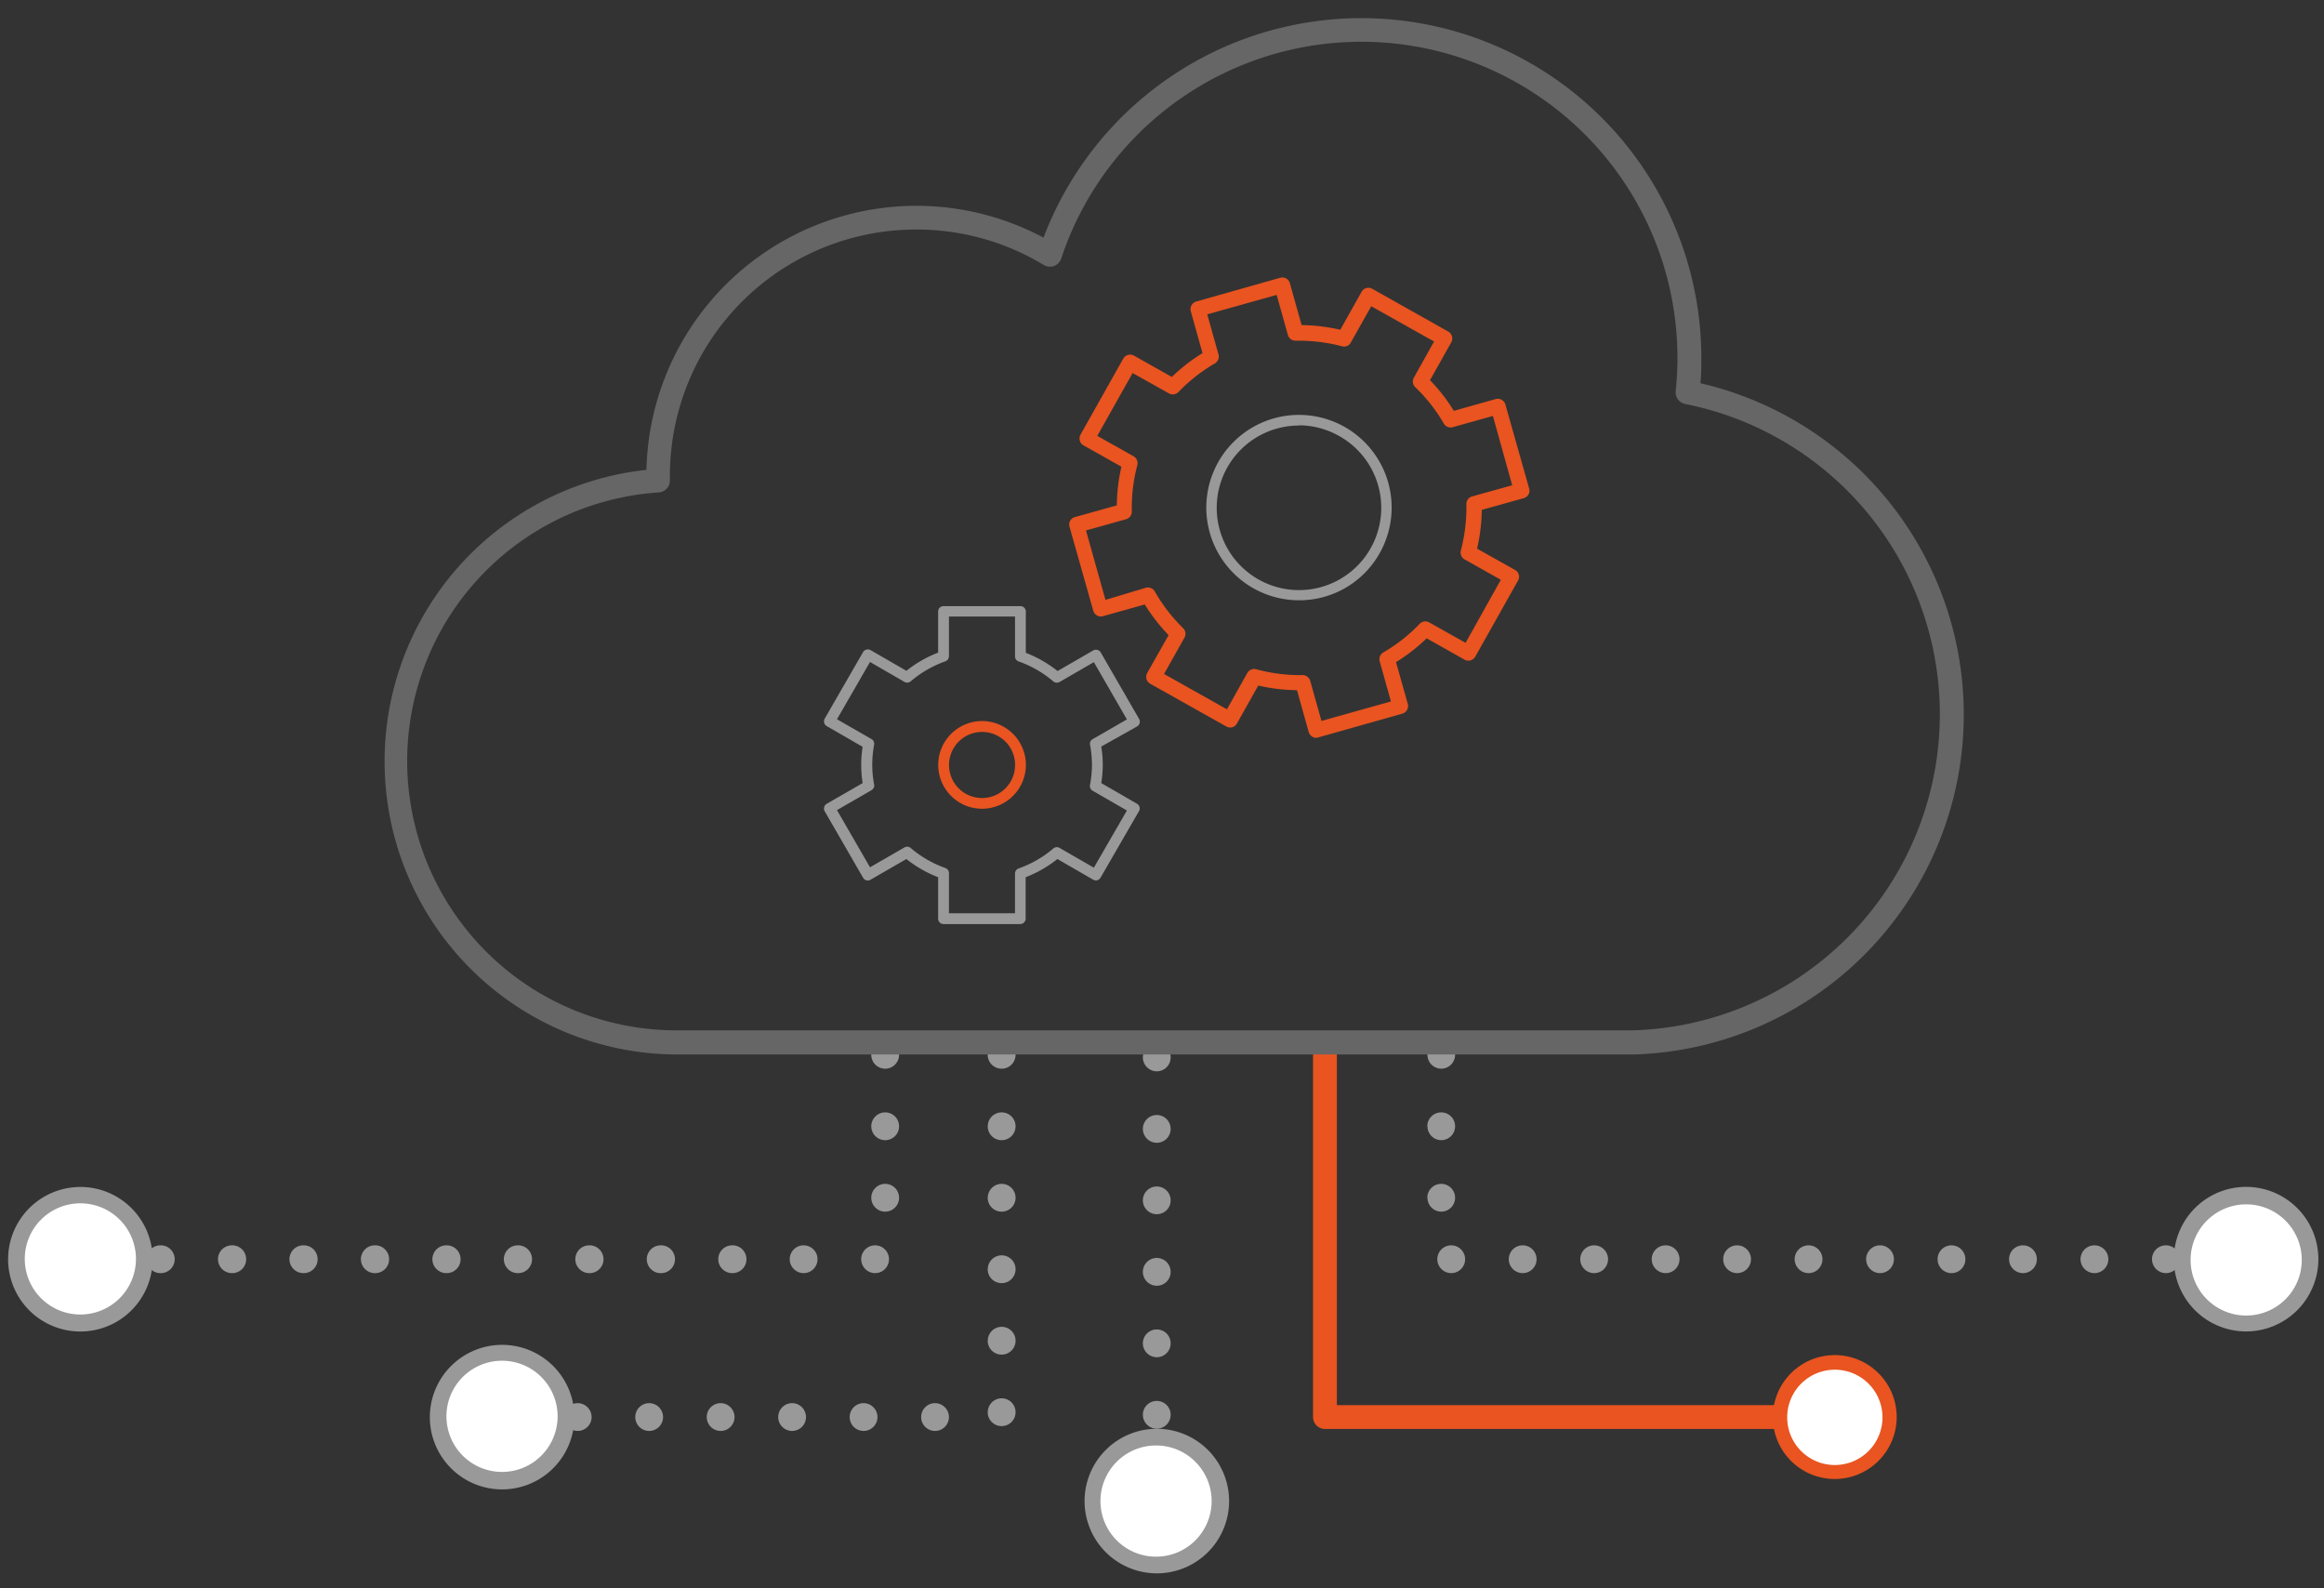 <svg xmlns="http://www.w3.org/2000/svg" viewBox="0 0 292.66 200"><rect x="0" y="0" width="292.66" height="200" fill="#333333" stroke="none"/><defs><style>.cls-1{fill:#e95420;}.cls-2{fill:#fff;}.cls-3{fill:#999;}.cls-4{fill:#666;}</style></defs><title>Artboard 2 copy 3</title><g id="Layer_2" data-name="Layer 2"><path class="cls-1" d="M231.45,179.92h-64.6a1.5,1.5,0,0,1-1.5-1.5V132.81a1.5,1.5,0,0,1,3,0v44.11h63.1a1.5,1.5,0,0,1,0,3Z"/><path class="cls-2" d="M231.06,185.3a6.88,6.88,0,1,0-6.88-6.88A6.89,6.89,0,0,0,231.06,185.3Z"/><path class="cls-1" d="M231.06,186.22a7.8,7.8,0,1,1,7.79-7.8,7.81,7.81,0,0,1-7.79,7.8Zm0-13.76a6,6,0,1,0,6,6,6,6,0,0,0-6-6Z"/><path class="cls-3" d="M108.45,158.55a1.75,1.75,0,0,1,1.75-1.75h0a1.75,1.75,0,0,1,1.75,1.75h0a1.75,1.75,0,0,1-1.75,1.75h0A1.76,1.76,0,0,1,108.45,158.55Zm-9,0a1.75,1.75,0,0,1,1.75-1.75h0a1.75,1.75,0,0,1,1.75,1.75h0a1.75,1.75,0,0,1-1.75,1.75h0A1.76,1.76,0,0,1,99.45,158.55Zm-9,0a1.75,1.75,0,0,1,1.75-1.75h0A1.75,1.75,0,0,1,94,158.55h0a1.75,1.75,0,0,1-1.75,1.75h0A1.76,1.76,0,0,1,90.45,158.55Zm-9,0a1.75,1.75,0,0,1,1.75-1.75h0A1.75,1.75,0,0,1,85,158.55h0a1.75,1.75,0,0,1-1.75,1.75h0A1.75,1.75,0,0,1,81.45,158.55Zm-9,0a1.75,1.75,0,0,1,1.75-1.75h0A1.75,1.75,0,0,1,76,158.55h0a1.75,1.75,0,0,1-1.75,1.75h0A1.76,1.76,0,0,1,72.45,158.55Zm-9,0a1.75,1.75,0,0,1,1.75-1.75h0A1.75,1.75,0,0,1,67,158.55h0a1.75,1.75,0,0,1-1.75,1.75h0A1.76,1.76,0,0,1,63.45,158.55Zm-9,0a1.75,1.75,0,0,1,1.75-1.75h0A1.75,1.75,0,0,1,58,158.55h0a1.75,1.75,0,0,1-1.75,1.75h0A1.76,1.76,0,0,1,54.45,158.55Zm-9,0a1.75,1.75,0,0,1,1.75-1.75h0A1.75,1.75,0,0,1,49,158.55h0a1.75,1.75,0,0,1-1.75,1.75h0A1.76,1.76,0,0,1,45.45,158.55Zm-9,0a1.75,1.75,0,0,1,1.75-1.75h0A1.75,1.75,0,0,1,40,158.55h0a1.75,1.75,0,0,1-1.75,1.75h0A1.76,1.76,0,0,1,36.45,158.55Zm-9,0a1.75,1.75,0,0,1,1.75-1.75h0A1.75,1.75,0,0,1,31,158.55h0a1.75,1.75,0,0,1-1.75,1.75h0A1.76,1.76,0,0,1,27.45,158.55Zm-9,0a1.75,1.75,0,0,1,1.75-1.75h0A1.75,1.75,0,0,1,22,158.55h0a1.75,1.75,0,0,1-1.75,1.75h0A1.76,1.76,0,0,1,18.45,158.55Zm-9,0a1.75,1.75,0,0,1,1.75-1.75h0A1.75,1.75,0,0,1,13,158.55h0a1.75,1.75,0,0,1-1.75,1.75h0A1.76,1.76,0,0,1,9.45,158.55Zm100.27-7.74a1.75,1.75,0,0,1,1.75-1.75h0a1.75,1.75,0,0,1,1.75,1.75h0a1.75,1.75,0,0,1-1.75,1.75h0A1.75,1.75,0,0,1,109.72,150.81Zm0-9a1.75,1.75,0,0,1,1.75-1.75h0a1.75,1.75,0,0,1,1.75,1.75h0a1.75,1.75,0,0,1-1.75,1.75h0A1.75,1.75,0,0,1,109.72,141.81Zm0-9a1.75,1.75,0,0,1,1.75-1.75h0a1.76,1.76,0,0,1,1.75,1.75h0a1.75,1.75,0,0,1-1.75,1.75h0A1.75,1.75,0,0,1,109.72,132.81Z"/><path class="cls-2" d="M10.12,150.52a8,8,0,1,0,8,8A8,8,0,0,0,10.12,150.52Z"/><path class="cls-3" d="M10.12,149.45a9.1,9.1,0,1,1-9.1,9.1,9.11,9.11,0,0,1,9.1-9.1Zm0,16.06a7,7,0,1,0-7-7,7,7,0,0,0,7,7Z"/><path class="cls-3" d="M116,178.42a1.75,1.75,0,0,1,1.75-1.75h0a1.76,1.76,0,0,1,1.75,1.75h0a1.75,1.75,0,0,1-1.75,1.75h0A1.75,1.75,0,0,1,116,178.42Zm-9,0a1.75,1.75,0,0,1,1.75-1.75h0a1.76,1.76,0,0,1,1.75,1.75h0a1.75,1.75,0,0,1-1.75,1.75h0A1.75,1.75,0,0,1,107,178.42Zm-9,0a1.75,1.75,0,0,1,1.75-1.75h0a1.76,1.76,0,0,1,1.75,1.75h0a1.75,1.75,0,0,1-1.75,1.75h0A1.75,1.75,0,0,1,98,178.42Zm-9,0a1.75,1.75,0,0,1,1.75-1.75h0a1.76,1.76,0,0,1,1.75,1.75h0a1.75,1.75,0,0,1-1.75,1.75h0A1.75,1.75,0,0,1,89,178.42Zm-9,0a1.75,1.75,0,0,1,1.75-1.75h0a1.76,1.76,0,0,1,1.75,1.75h0a1.75,1.75,0,0,1-1.75,1.75h0A1.75,1.75,0,0,1,80,178.42Zm-9,0a1.75,1.75,0,0,1,1.75-1.75h0a1.76,1.76,0,0,1,1.75,1.75h0a1.75,1.75,0,0,1-1.75,1.75h0A1.75,1.75,0,0,1,71,178.42Zm-9,0a1.75,1.75,0,0,1,1.75-1.75h0a1.76,1.76,0,0,1,1.75,1.75h0a1.75,1.75,0,0,1-1.75,1.75h0A1.75,1.75,0,0,1,62,178.42Zm62.39-.61a1.75,1.75,0,0,1,1.75-1.75h0a1.75,1.75,0,0,1,1.75,1.75h0a1.75,1.75,0,0,1-1.75,1.75h0A1.75,1.75,0,0,1,124.38,177.81Zm0-9a1.75,1.75,0,0,1,1.75-1.75h0a1.75,1.75,0,0,1,1.75,1.75h0a1.75,1.75,0,0,1-1.75,1.75h0A1.75,1.75,0,0,1,124.38,168.81Zm0-9a1.75,1.75,0,0,1,1.75-1.75h0a1.75,1.75,0,0,1,1.75,1.75h0a1.75,1.75,0,0,1-1.75,1.75h0A1.75,1.75,0,0,1,124.38,159.81Zm0-9a1.75,1.75,0,0,1,1.75-1.75h0a1.75,1.75,0,0,1,1.75,1.75h0a1.75,1.75,0,0,1-1.75,1.75h0A1.75,1.75,0,0,1,124.38,150.81Zm0-9a1.75,1.75,0,0,1,1.75-1.75h0a1.75,1.75,0,0,1,1.75,1.75h0a1.75,1.75,0,0,1-1.75,1.75h0A1.75,1.75,0,0,1,124.38,141.81Zm0-9a1.75,1.75,0,0,1,1.75-1.75h0a1.76,1.76,0,0,1,1.75,1.75h0a1.75,1.75,0,0,1-1.75,1.75h0A1.75,1.75,0,0,1,124.38,132.81Z"/><path class="cls-2" d="M63.22,170.4a8,8,0,1,0,8,8A8,8,0,0,0,63.22,170.4Z"/><path class="cls-3" d="M63.22,169.33a9.1,9.1,0,1,1-9.09,9.09,9.11,9.11,0,0,1,9.09-9.09Zm0,16a7,7,0,1,0-7-7,7,7,0,0,0,7,7Z"/><path class="cls-3" d="M280,158.55a1.75,1.75,0,0,1,1.75-1.75h0a1.75,1.75,0,0,1,1.75,1.75h0a1.75,1.75,0,0,1-1.75,1.75h0A1.75,1.75,0,0,1,280,158.55Zm-9,0a1.75,1.75,0,0,1,1.75-1.75h0a1.75,1.75,0,0,1,1.75,1.75h0a1.75,1.75,0,0,1-1.75,1.75h0A1.76,1.76,0,0,1,271,158.55Zm-9,0a1.75,1.75,0,0,1,1.75-1.75h0a1.75,1.75,0,0,1,1.75,1.75h0a1.75,1.75,0,0,1-1.75,1.75h0A1.76,1.76,0,0,1,262,158.55Zm-9,0a1.75,1.75,0,0,1,1.75-1.75h0a1.75,1.75,0,0,1,1.75,1.75h0a1.75,1.75,0,0,1-1.75,1.75h0A1.76,1.76,0,0,1,253,158.55Zm-9,0a1.75,1.75,0,0,1,1.75-1.75h0a1.75,1.75,0,0,1,1.75,1.75h0a1.75,1.75,0,0,1-1.75,1.75h0A1.75,1.75,0,0,1,244,158.55Zm-9,0a1.75,1.75,0,0,1,1.75-1.75h0a1.75,1.75,0,0,1,1.75,1.75h0a1.75,1.75,0,0,1-1.75,1.75h0A1.76,1.76,0,0,1,235,158.55Zm-9,0a1.75,1.75,0,0,1,1.75-1.75h0a1.75,1.75,0,0,1,1.75,1.75h0a1.75,1.75,0,0,1-1.75,1.75h0A1.76,1.76,0,0,1,226,158.55Zm-9,0a1.75,1.75,0,0,1,1.75-1.75h0a1.75,1.75,0,0,1,1.75,1.75h0a1.75,1.75,0,0,1-1.75,1.75h0A1.76,1.76,0,0,1,217,158.55Zm-9,0a1.75,1.75,0,0,1,1.75-1.75h0a1.75,1.75,0,0,1,1.75,1.75h0a1.75,1.75,0,0,1-1.75,1.75h0A1.76,1.76,0,0,1,208,158.55Zm-9,0a1.75,1.75,0,0,1,1.75-1.75h0a1.75,1.75,0,0,1,1.75,1.75h0a1.75,1.75,0,0,1-1.75,1.75h0A1.75,1.75,0,0,1,199,158.55Zm-9,0a1.75,1.75,0,0,1,1.75-1.75h0a1.75,1.75,0,0,1,1.75,1.75h0a1.75,1.75,0,0,1-1.75,1.75h0A1.76,1.76,0,0,1,190,158.55Zm-9,0a1.75,1.75,0,0,1,1.75-1.75h0a1.75,1.75,0,0,1,1.75,1.75h0a1.75,1.75,0,0,1-1.75,1.75h0A1.76,1.76,0,0,1,181,158.55Zm-1.26-7.74a1.75,1.75,0,0,1,1.75-1.75h0a1.75,1.75,0,0,1,1.75,1.75h0a1.75,1.75,0,0,1-1.75,1.75h0A1.75,1.75,0,0,1,179.76,150.81Zm0-9a1.75,1.75,0,0,1,1.75-1.75h0a1.75,1.75,0,0,1,1.75,1.75h0a1.75,1.75,0,0,1-1.75,1.75h0A1.75,1.75,0,0,1,179.76,141.81Zm0-9a1.75,1.75,0,0,1,1.75-1.75h0a1.75,1.75,0,0,1,1.75,1.75h0a1.75,1.75,0,0,1-1.75,1.75h0A1.75,1.75,0,0,1,179.76,132.81Z"/><path class="cls-2" d="M282.86,166.58a8,8,0,1,0-8-8A8,8,0,0,0,282.86,166.58Z"/><path class="cls-3" d="M282.86,167.64a9.1,9.1,0,1,1,9.09-9.09,9.1,9.1,0,0,1-9.09,9.09Zm0-16a7,7,0,1,0,7,7,7,7,0,0,0-7-7Z"/><path class="cls-3" d="M143.92,187.14a1.75,1.75,0,0,1,1.75-1.75h0a1.75,1.75,0,0,1,1.75,1.75h0a1.75,1.75,0,0,1-1.75,1.75h0A1.76,1.76,0,0,1,143.92,187.14Zm0-9a1.75,1.75,0,0,1,1.75-1.75h0a1.75,1.75,0,0,1,1.75,1.75h0a1.75,1.75,0,0,1-1.75,1.75h0A1.76,1.76,0,0,1,143.92,178.14Zm0-9a1.75,1.75,0,0,1,1.75-1.75h0a1.75,1.75,0,0,1,1.75,1.75h0a1.75,1.75,0,0,1-1.75,1.75h0A1.76,1.76,0,0,1,143.92,169.14Zm0-9a1.75,1.75,0,0,1,1.75-1.75h0a1.75,1.75,0,0,1,1.75,1.75h0a1.75,1.75,0,0,1-1.75,1.75h0A1.76,1.76,0,0,1,143.92,160.14Zm0-9a1.75,1.75,0,0,1,1.75-1.75h0a1.75,1.75,0,0,1,1.75,1.75h0a1.74,1.74,0,0,1-1.75,1.74h0A1.75,1.75,0,0,1,143.92,151.14Zm0-9a1.75,1.75,0,0,1,1.75-1.75h0a1.75,1.75,0,0,1,1.75,1.75h0a1.75,1.75,0,0,1-1.75,1.75h0A1.76,1.76,0,0,1,143.92,142.14Zm0-9a1.75,1.75,0,0,1,1.75-1.75h0a1.75,1.75,0,0,1,1.75,1.75h0a1.75,1.75,0,0,1-1.75,1.75h0A1.76,1.76,0,0,1,143.92,133.14Z"/><path class="cls-2" d="M137.65,189a8,8,0,1,0,8-8A8,8,0,0,0,137.65,189Z"/><path class="cls-3" d="M136.58,189a9.1,9.1,0,1,1,9.09,9.1,9.1,9.1,0,0,1-9.09-9.1Zm16,0a7,7,0,1,0-7,7,7,7,0,0,0,7-7Z"/><path class="cls-3" d="M163.59,75.58a11.67,11.67,0,1,1,10.19-6A11.6,11.6,0,0,1,163.59,75.58Zm0-22a10.36,10.36,0,1,0,5.07,1.33A10.38,10.38,0,0,0,163.63,53.55Z"/><path class="cls-3" d="M128.5,116.35h-9.68a.68.68,0,0,1-.68-.68v-5.22a15.1,15.1,0,0,1-4-2.29l-4.52,2.61a.65.65,0,0,1-.51.07.68.68,0,0,1-.42-.32l-4.84-8.38a.7.7,0,0,1,.25-.93l4.53-2.61a15.12,15.12,0,0,1-.18-2.29,14.89,14.89,0,0,1,.18-2.28l-4.53-2.61a.7.7,0,0,1-.25-.93l4.84-8.39a.67.67,0,0,1,.42-.31.65.65,0,0,1,.51.06l4.52,2.61a15.38,15.38,0,0,1,4-2.29V77a.67.67,0,0,1,.68-.68h9.68a.68.68,0,0,1,.68.68v5.2a15.16,15.16,0,0,1,4,2.29l4.5-2.6a.7.7,0,0,1,.93.25l4.84,8.39a.69.69,0,0,1-.25.93L138.68,94a14,14,0,0,1,0,4.6l4.5,2.6a.67.67,0,0,1,.25.93l-4.84,8.38a.69.69,0,0,1-.41.32.72.72,0,0,1-.52-.07l-4.5-2.6a15.16,15.16,0,0,1-4,2.29v5.21A.69.69,0,0,1,128.5,116.35Zm-9-1.36h8.32v-5a.67.67,0,0,1,.45-.64,13.87,13.87,0,0,0,4.38-2.52.66.66,0,0,1,.78-.07l4.32,2.49,4.16-7.2-4.32-2.49a.69.69,0,0,1-.33-.72,13.22,13.22,0,0,0,.25-2.53,14,14,0,0,0-.24-2.53.66.66,0,0,1,.32-.71l4.32-2.49-4.16-7.21-4.32,2.5a.7.7,0,0,1-.78-.07,13.76,13.76,0,0,0-4.38-2.52.69.69,0,0,1-.45-.65v-5H119.5v5a.69.69,0,0,1-.46.64,13.88,13.88,0,0,0-4.36,2.52.69.69,0,0,1-.78.07l-4.34-2.51-4.16,7.21,4.35,2.5a.69.69,0,0,1,.33.72,13.3,13.3,0,0,0,0,5,.68.68,0,0,1-.33.71l-4.35,2.51,4.16,7.2,4.34-2.5a.66.66,0,0,1,.78.07,13.88,13.88,0,0,0,4.36,2.52.67.67,0,0,1,.46.64Z"/><path class="cls-1" d="M165.74,92.9a1,1,0,0,1-.93-.71l-1.48-5.29a22.92,22.92,0,0,1-4.88-.58l-2.69,4.79a1,1,0,0,1-.58.46,1.05,1.05,0,0,1-.74-.09l-9.61-5.4a1,1,0,0,1-.37-1.33l2.7-4.78a23.06,23.06,0,0,1-3-3.86l-5.28,1.48a1,1,0,0,1-1.2-.67l-3-10.61a1,1,0,0,1,.08-.74,1,1,0,0,1,.59-.46l5.29-1.48a22.83,22.83,0,0,1,.58-4.87l-4.79-2.69a1,1,0,0,1-.37-1.33l5.4-9.6a1,1,0,0,1,1.33-.37l4.78,2.69a22.5,22.5,0,0,1,3.86-3l-1.48-5.29a1,1,0,0,1,.67-1.2l10.61-3a1,1,0,0,1,.74.09,1,1,0,0,1,.46.58l1.48,5.29a22.84,22.84,0,0,1,4.87.59l2.69-4.79a1,1,0,0,1,.59-.46,1,1,0,0,1,.74.09l9.6,5.4a1,1,0,0,1,.37,1.32l-2.69,4.79a22.12,22.12,0,0,1,3,3.86l5.29-1.49a1,1,0,0,1,1.2.68l3,10.61a.93.93,0,0,1-.09.73,1,1,0,0,1-.58.46L186.6,64.2a23,23,0,0,1-.59,4.88l4.79,2.69a.92.92,0,0,1,.46.58,1,1,0,0,1-.09.74l-5.4,9.61a1,1,0,0,1-1.32.37l-4.79-2.7a22.67,22.67,0,0,1-3.86,3l1.49,5.28a1,1,0,0,1-.68,1.2l-10.61,3A.75.75,0,0,1,165.74,92.9ZM164.06,85a1,1,0,0,1,.93.71l1.42,5.06,8.75-2.45-1.42-5.06a1,1,0,0,1,.44-1.1,20.46,20.46,0,0,0,4.61-3.63,1,1,0,0,1,1.18-.17l4.59,2.58L189,73l-4.58-2.57a1,1,0,0,1-.46-1.1,21.23,21.23,0,0,0,.7-5.82,1,1,0,0,1,.7-1l5.07-1.41L188,52.37l-5.07,1.42a1,1,0,0,1-1.1-.44,20.7,20.7,0,0,0-3.62-4.61,1,1,0,0,1-.17-1.18L180.59,43l-7.91-4.44-2.58,4.58a.94.94,0,0,1-1.09.46,21.67,21.67,0,0,0-5.82-.7,1,1,0,0,1-1-.7l-1.42-5.07-8.74,2.45,1.42,5.07a1,1,0,0,1-.45,1.1,21.17,21.17,0,0,0-4.61,3.62,1,1,0,0,1-1.17.17l-4.59-2.57-4.45,7.91,4.59,2.58a1,1,0,0,1,.46,1.09,20.9,20.9,0,0,0-.7,5.82,1,1,0,0,1-.71,1l-5.06,1.42,2.45,8.74L144.31,74a1,1,0,0,1,1.1.45A20.91,20.91,0,0,0,149,79.1a1,1,0,0,1,.17,1.17l-2.58,4.59,7.92,4.45,2.57-4.59a1,1,0,0,1,1.1-.46A20.81,20.81,0,0,0,164,85Z"/><path class="cls-1" d="M123.67,101.83a5.52,5.52,0,1,1,5.52-5.52A5.53,5.53,0,0,1,123.67,101.83Zm0-9.67a4.16,4.16,0,1,0,4.16,4.15A4.15,4.15,0,0,0,123.67,92.16Z"/><path class="cls-4" d="M205.66,132.77H85.26a36.91,36.91,0,0,1-3.85-73.61,34,34,0,0,1,50-29.24,42.81,42.81,0,0,1,82.84,15.19c0,1,0,2.09-.12,3.14a42.82,42.82,0,0,1-8.42,84.52ZM115.36,28.9a31,31,0,0,0-31,31c0,.13,0,.25,0,.37v.28A1.51,1.51,0,0,1,83,62a33.9,33.9,0,0,0,2.24,67.73H205.63a39.82,39.82,0,0,0,6.59-78.86,1.5,1.5,0,0,1-1.2-1.63c.14-1.39.22-2.79.22-4.17a39.81,39.81,0,0,0-77.6-12.52,1.5,1.5,0,0,1-2.21.81A30.88,30.88,0,0,0,115.36,28.9Z"/></g></svg>